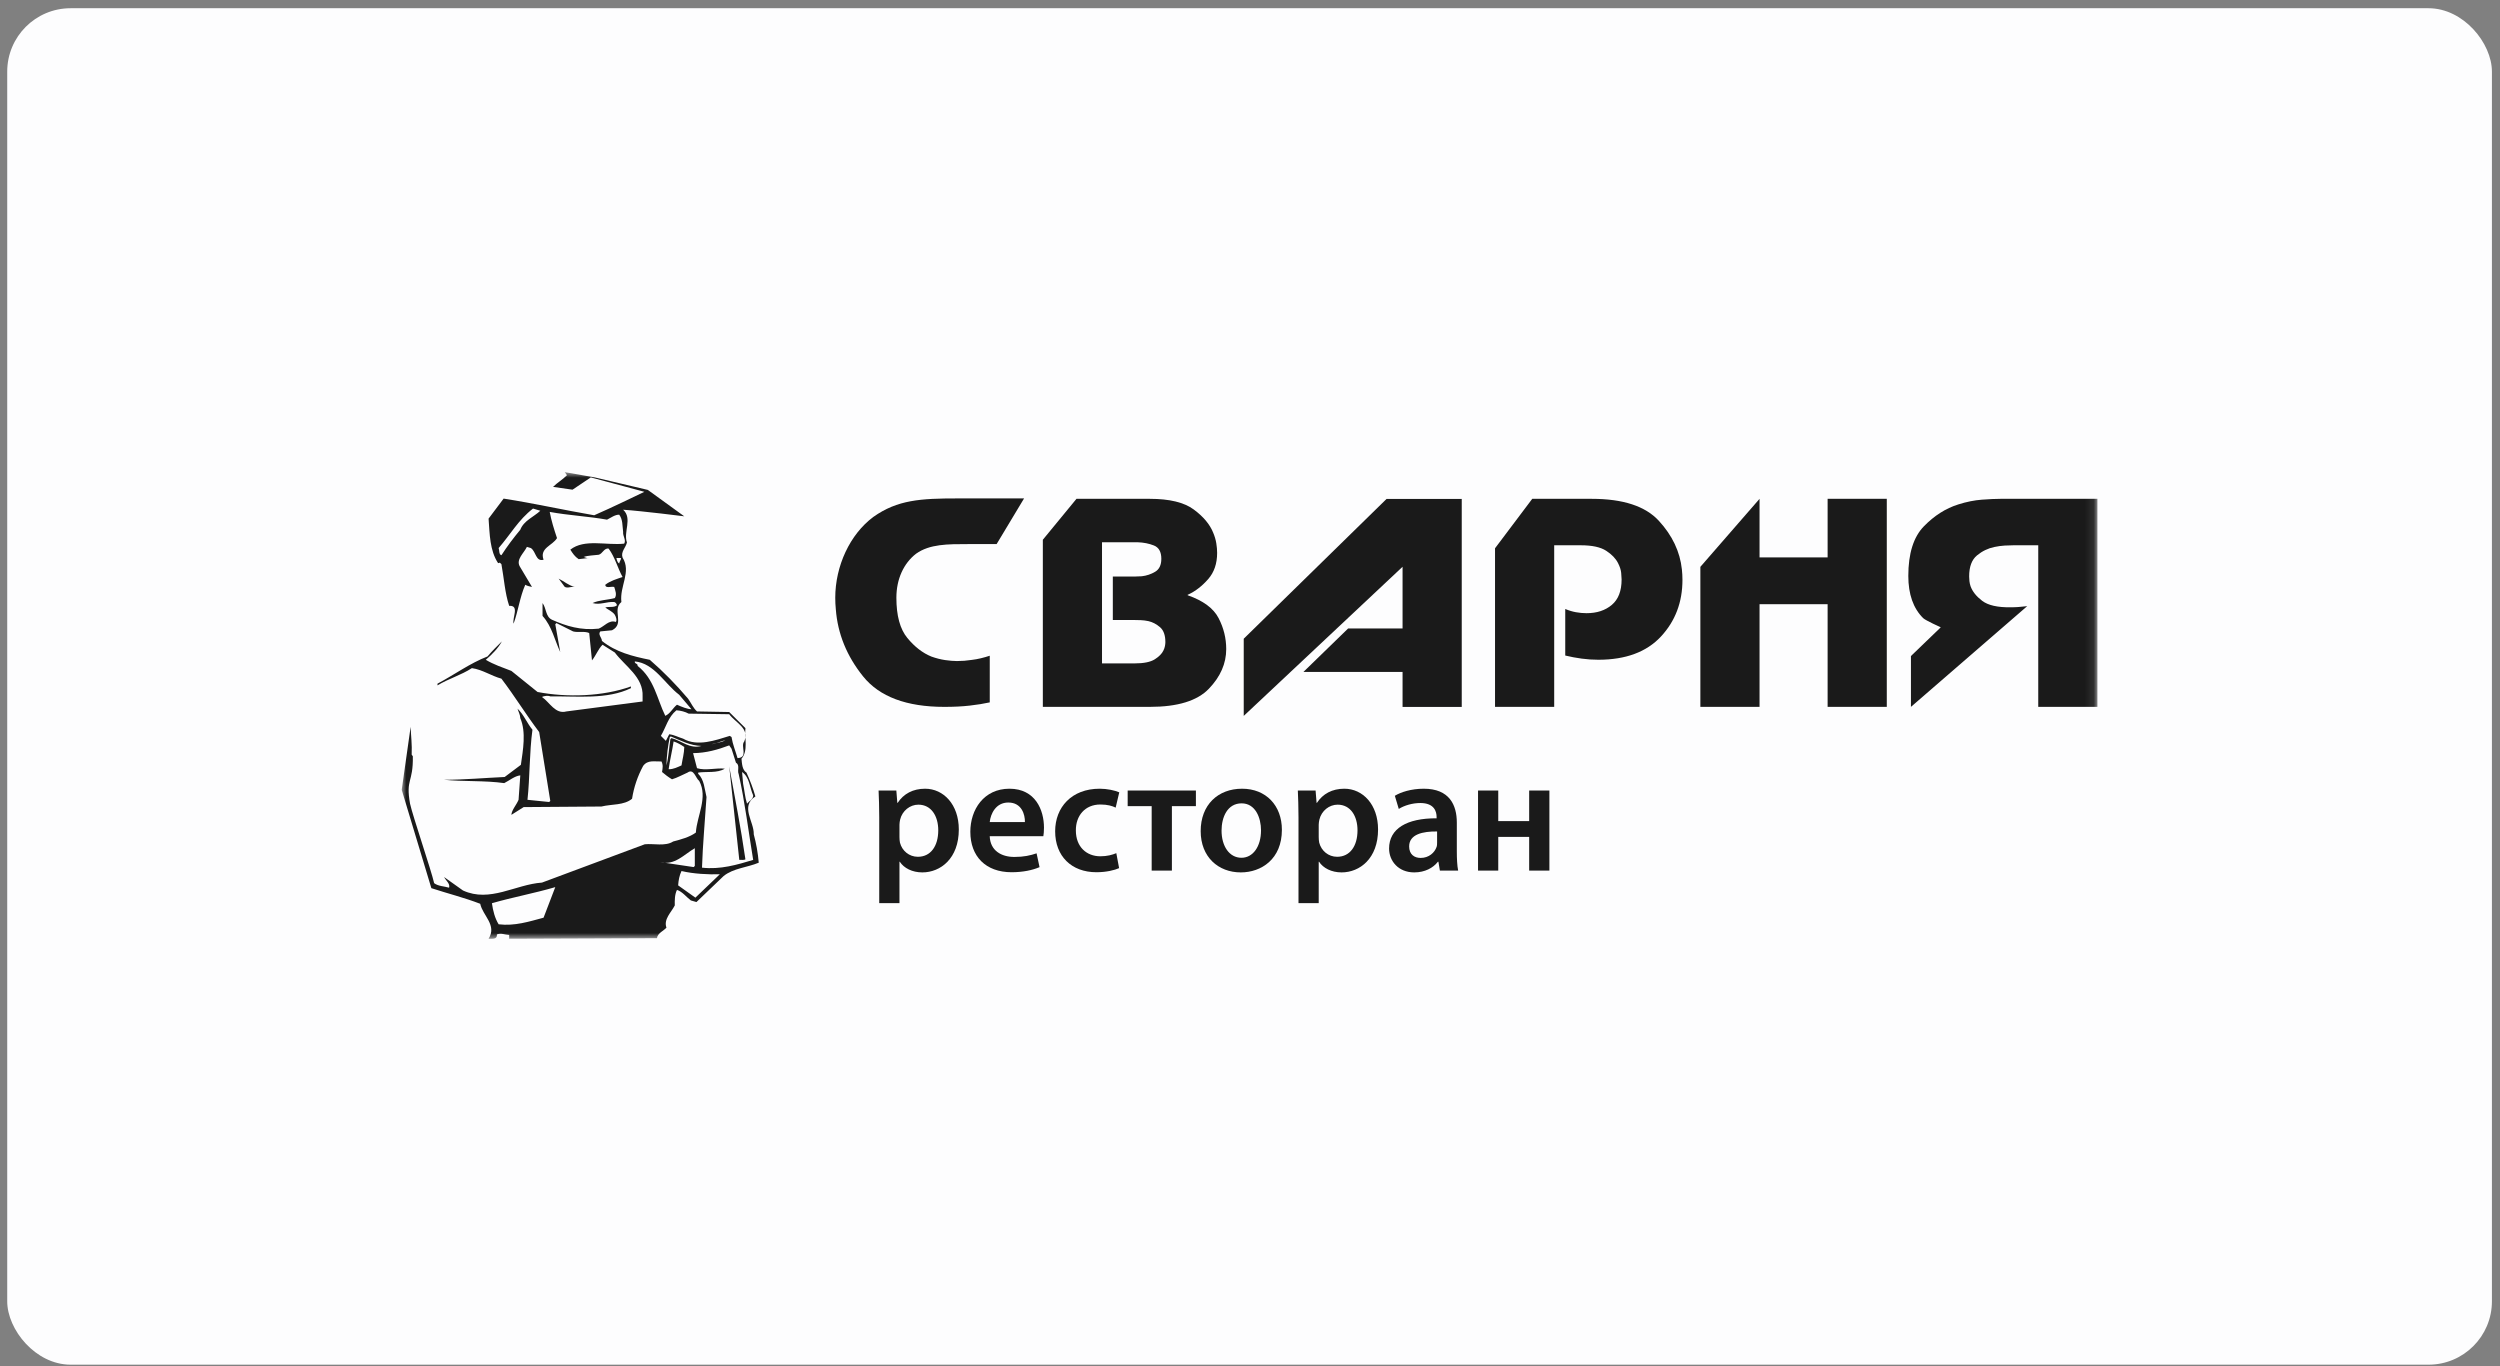 <?xml version="1.0" encoding="UTF-8"?> <svg xmlns="http://www.w3.org/2000/svg" width="280" height="153" viewBox="0 0 280 153" fill="none"><rect x="0" y="0" width="280" height="153" fill="#808080" stroke="none"/><rect x="0.809" y="0.922" width="278.286" height="151.922" rx="7.099" fill="#FDFDFE"></rect><mask id="mask0_187_195" style="mask-type:luminance" maskUnits="userSpaceOnUse" x="44" y="52" width="191" height="54"><path d="M234.912 52.878H44.992V105.147H234.912V52.878Z" fill="white"></path></mask><g mask="url(#mask0_187_195)"><path fill-rule="evenodd" clip-rule="evenodd" d="M111.621 60.938H108.48C106.135 60.938 104.131 60.927 102.602 62.014C101.211 63.089 100.395 64.854 100.395 66.946C100.395 68.955 100.803 70.456 101.62 71.45C102.437 72.443 103.337 73.139 104.321 73.537C104.844 73.725 105.357 73.855 105.86 73.929C106.362 74.001 106.802 74.038 107.179 74.038C107.451 74.038 107.723 74.028 107.995 74.007C108.268 73.986 108.54 73.955 108.812 73.912C109.168 73.871 109.519 73.808 109.864 73.724C110.209 73.64 110.539 73.546 110.853 73.442V78.667C110.183 78.814 109.435 78.934 108.608 79.028C107.78 79.123 106.833 79.17 105.765 79.17C101.536 79.17 98.505 78.035 96.673 75.763C94.841 73.491 93.821 70.985 93.612 68.242C93.59 68.033 93.574 67.818 93.564 67.599C93.553 67.379 93.549 67.164 93.549 66.955C93.549 63.396 95.186 59.851 97.813 57.896C100.515 55.975 103.141 55.823 107.224 55.823H114.696L111.621 60.938Z" fill="#1A1A1A"></path><path fill-rule="evenodd" clip-rule="evenodd" d="M120.565 55.869H128.787C130.984 55.869 132.621 56.267 133.698 57.062C134.775 57.857 135.502 58.725 135.879 59.666C136.047 60.064 136.162 60.456 136.225 60.844C136.288 61.231 136.319 61.592 136.319 61.926C136.319 63.12 135.984 64.099 135.314 64.863C134.644 65.627 133.911 66.198 133.116 66.575C133.094 66.575 133.079 66.58 133.068 66.591C133.058 66.601 133.042 66.606 133.022 66.606V66.669C134.759 67.276 135.912 68.129 136.482 69.229C137.052 70.328 137.337 71.485 137.337 72.699C137.337 74.312 136.688 75.793 135.39 77.143C134.092 78.494 131.894 79.169 128.795 79.169H116.798V60.452L120.565 55.869ZM124.636 64.574H127.054C127.18 64.574 127.311 64.569 127.447 64.558C127.583 64.548 127.724 64.542 127.871 64.542C128.415 64.481 128.918 64.312 129.379 64.037C129.839 63.764 130.069 63.28 130.069 62.586C130.069 61.812 129.792 61.314 129.239 61.094C128.684 60.874 128.073 60.754 127.406 60.733H123.425V74.301H127.067C128.093 74.301 128.846 74.15 129.328 73.847C129.809 73.544 130.134 73.215 130.302 72.859C130.386 72.692 130.443 72.525 130.475 72.358C130.506 72.191 130.522 72.044 130.522 71.918C130.522 71.145 130.32 70.586 129.919 70.242C129.516 69.897 129.085 69.672 128.625 69.567C128.331 69.505 128.049 69.468 127.776 69.458C127.504 69.447 127.274 69.442 127.085 69.442H124.636V64.574Z" fill="#1A1A1A"></path><path fill-rule="evenodd" clip-rule="evenodd" d="M163.715 55.877V79.177H157.087V75.255H145.985L150.991 70.388H157.087V63.478L139.298 80.182V71.537L155.297 55.877L163.715 55.877Z" fill="#1A1A1A"></path><path fill-rule="evenodd" clip-rule="evenodd" d="M171.611 55.869H178.285C181.783 55.869 184.287 56.691 185.795 58.334C187.303 59.977 188.162 61.792 188.372 63.781C188.393 63.97 188.409 64.163 188.419 64.362C188.43 64.561 188.435 64.755 188.435 64.943C188.435 67.455 187.628 69.574 186.017 71.301C184.405 73.028 182.07 73.891 179.014 73.891C178.385 73.891 177.762 73.849 177.144 73.765C176.527 73.682 175.914 73.566 175.308 73.42V68.206C175.705 68.374 176.103 68.495 176.501 68.568C176.898 68.641 177.296 68.677 177.694 68.677C178.846 68.677 179.787 68.368 180.52 67.751C181.253 67.133 181.62 66.184 181.62 64.906C181.62 64.76 181.604 64.514 181.573 64.168C181.541 63.822 181.42 63.451 181.211 63.052C180.958 62.55 180.519 62.094 179.889 61.685C179.26 61.276 178.317 61.072 177.059 61.072H174.07V79.169H167.443V61.407L171.611 55.869Z" fill="#1A1A1A"></path><path fill-rule="evenodd" clip-rule="evenodd" d="M197.069 62.428H204.693V55.869H211.321V79.169H204.693V67.67H197.069V79.169H190.441V63.487L197.069 55.869V62.428Z" fill="#1A1A1A"></path><path fill-rule="evenodd" clip-rule="evenodd" d="M225.485 61.072C225.211 61.072 224.892 61.082 224.525 61.104C224.158 61.125 223.776 61.178 223.377 61.261C222.663 61.407 222.013 61.721 221.427 62.203C220.839 62.685 220.546 63.471 220.546 64.56C220.546 64.728 220.556 64.905 220.577 65.094C220.598 65.282 220.64 65.471 220.703 65.659C220.913 66.247 221.346 66.791 222.006 67.294C222.666 67.796 223.728 68.037 225.194 68.016C225.466 68.016 225.76 68.007 226.074 67.985C226.388 67.963 227.047 67.889 227.047 67.889L214.025 79.169V73.477L217.365 70.26C217.365 70.26 215.652 69.487 215.395 69.231C214.286 68.132 213.731 66.557 213.731 64.505C213.731 61.993 214.312 60.14 215.475 58.947C216.638 57.753 217.921 56.937 219.325 56.497C220.246 56.204 221.132 56.026 221.98 55.963C222.828 55.901 223.514 55.869 224.038 55.869H234.912V79.169H228.284V61.072H225.485Z" fill="#1A1A1A"></path><path fill-rule="evenodd" clip-rule="evenodd" d="M66.613 53.469L72.557 54.87L76.639 57.827C76.639 57.827 72.035 57.243 69.791 57.088C70.868 58.073 69.791 59.578 70.219 60.758C70.089 61.329 69.505 61.796 69.726 62.444C70.738 64.066 69.376 65.648 69.596 67.425C68.507 68.32 70.012 69.85 68.546 70.59L67.236 70.719C66.938 71.07 67.404 71.407 67.418 71.783C68.974 73.041 70.855 73.508 72.774 73.897C74.292 75.207 75.744 76.698 77.067 78.255C77.404 78.722 77.638 79.305 78.066 79.681L81.672 79.746L83.487 81.549C83.371 82.626 83.825 84.091 83.047 84.974C83.098 85.544 83.137 86.245 83.604 86.53C84.006 87.399 84.343 88.294 84.603 89.202C82.865 90.304 84.473 92.029 84.421 93.443C84.694 94.455 84.888 95.518 84.979 96.621C83.695 97.165 82.151 97.23 81.049 98.112L78.001 101.03L77.379 100.849C76.899 100.499 76.432 99.863 75.822 99.669C75.563 100.174 75.563 100.862 75.576 101.407C75.174 102.198 74.304 102.95 74.642 103.897C74.33 104.26 73.643 104.507 73.578 105.077L57.028 105.142V104.714C56.497 104.688 56.185 104.48 55.654 104.649C55.705 105.233 55.148 105.142 54.72 105.142C55.692 103.612 54.058 102.548 53.786 101.225C52.009 100.538 50.128 100.071 48.312 99.474L44.992 88.463L45.991 81.407C46.03 82.444 46.159 83.365 46.108 84.52L46.237 84.701C46.289 87.71 45.42 87.192 45.926 90.019C46.237 91.433 48.312 97.503 48.624 98.916C49.104 99.267 49.739 99.254 50.297 99.422C50.44 98.968 49.934 98.631 49.739 98.229L51.853 99.734C54.875 101.121 57.716 99.059 60.699 98.851L72.216 94.558C73.189 94.455 74.525 94.818 75.394 94.247C76.276 94.013 77.223 93.767 77.936 93.248C78.066 91.329 79.311 89.319 78.312 87.464C77.897 87.152 77.716 86.024 77.002 86.53C76.432 86.776 75.874 87.1 75.264 87.282C74.875 87.049 74.46 86.737 74.149 86.465C74.214 86.037 74.292 85.687 74.084 85.285C73.306 85.311 72.554 85.077 72.035 85.778C71.412 86.932 70.997 88.151 70.79 89.461C69.895 90.213 68.507 90.045 67.365 90.33L58.65 90.395L57.275 91.264C57.301 90.732 57.846 90.148 58.079 89.578L58.273 86.841C57.651 86.906 57.067 87.412 56.471 87.71C54.304 87.399 51.866 87.554 49.739 87.334C51.97 87.334 54.266 87.127 56.523 87.023L58.338 85.661C58.572 84.027 58.948 81.99 58.273 80.434C58.261 80.045 58.066 79.721 57.962 79.37C58.676 80.045 59.013 80.979 59.635 81.731C59.285 84.286 59.35 87.075 59.078 89.578L61.503 89.824L61.633 89.707L60.388 81.99C58.896 80.019 57.651 77.969 56.159 76.011C55.018 75.7 54.045 75 52.852 74.831C51.633 75.622 50.232 76.011 49 76.763V76.569C50.867 75.583 52.631 74.286 54.603 73.521C55.083 72.937 55.654 72.392 56.211 71.835C55.796 72.6 55.109 73.301 54.408 73.897C55.264 74.416 56.302 74.766 57.275 75.142L60.206 77.503C63.501 78.138 67.56 78.009 70.66 76.88V77.075C68.014 78.372 64.603 77.957 61.633 77.996C61.412 77.879 60.893 77.944 60.699 78.061C61.581 78.67 62.191 80.019 63.436 79.681C66.276 79.305 69.129 78.929 71.97 78.566V77.996C72.074 75.83 70.012 74.623 68.857 73.08L67.482 72.211C66.989 72.704 66.756 73.404 66.302 73.962L65.991 70.901C65.459 70.655 64.746 70.875 64.188 70.719L62.32 69.785L62.191 69.915L62.748 73.028C62.126 71.718 61.827 70.162 60.764 68.981V67.542C61.205 68.125 61.088 69.059 61.815 69.409C63.41 70.123 65.07 70.628 67.054 70.408C67.69 70.162 68.195 69.396 68.974 69.656C69.129 69.461 68.987 69.085 68.857 68.852C68.598 68.488 68.144 68.307 67.793 68.047C68.131 67.892 68.766 68.099 69.104 67.788C69.064 67.645 68.961 67.464 68.792 67.425C67.949 67.36 67.21 67.788 66.367 67.542C67.067 67.204 68.04 67.204 68.857 66.984C69.116 66.608 68.909 66.115 68.792 65.739C68.455 65.648 67.807 65.946 67.793 65.492C68.377 65.038 69.064 64.857 69.726 64.623C69.156 63.573 68.883 62.418 68.17 61.446C67.664 61.342 67.482 62.029 67.054 62.133C66.484 62.211 65.887 62.198 65.368 62.38C65.55 62.418 65.705 62.548 65.926 62.496L64.81 62.626C64.369 62.328 64.149 61.99 63.877 61.562C65.459 60.317 67.897 61.108 69.908 60.888C70.154 60.486 69.739 60.045 69.791 59.578C69.7 58.904 69.765 58.177 69.35 57.645C68.896 57.632 68.416 57.983 67.988 58.203C65.887 57.827 63.669 57.723 61.568 57.334C61.736 58.268 62.061 59.306 62.385 60.266C61.879 61.121 60.401 61.368 60.88 62.691C59.986 62.937 60.05 61.77 59.454 61.381L59.013 61.251C58.676 61.952 57.781 62.652 58.209 63.43L59.584 65.739C59.324 65.674 59.052 65.635 58.831 65.492C58.221 66.867 58.04 68.436 57.521 69.85C57.352 69.189 58.221 67.788 57.028 67.853C56.548 66.426 56.445 64.74 56.159 63.184L55.965 63.002C55.926 63.08 55.848 63.054 55.783 63.067C54.849 61.64 54.849 59.837 54.72 58.086L56.406 55.843C59.817 56.374 63.15 57.127 66.549 57.71C68.338 56.945 72.165 55.085 72.165 55.085L71.529 54.909L66.172 53.469C66.172 53.469 64.81 54.39 64.123 54.844L61.944 54.532C62.398 54.066 63.008 53.728 63.501 53.223L63.254 52.878L66.613 53.469ZM60.517 57.204C59.804 57.879 58.663 58.307 58.273 59.331C57.508 60.252 56.795 61.199 56.159 62.185C55.861 62.107 55.952 61.653 55.848 61.381C57.171 59.863 58.053 58.229 59.7 56.958L60.517 57.204ZM69.544 62.496C69.558 62.743 69.363 62.898 69.35 63.119C69.156 63.002 69.078 62.73 69.039 62.496H69.544ZM64.369 65.739C63.941 65.648 63.358 66.037 63.124 65.557L62.567 64.805C63.215 65.129 63.656 65.557 64.369 65.739ZM76.068 77.814L77.443 79.435C76.976 79.422 76.341 79.163 75.822 78.929C75.368 79.28 75.07 79.928 74.512 80.174C73.578 78.268 73.28 76.037 71.412 74.584C71.464 74.286 71.036 74.364 71.101 74.079C73.293 74.286 74.46 76.608 76.068 77.814ZM77.132 79.928L81.672 79.993C82.372 80.953 83.993 81.562 83.358 83.041C82.891 83.573 83.864 84.844 82.605 84.909C82.385 84.13 82.061 83.378 81.931 82.548L81.736 82.418C80.154 82.898 78.131 83.663 76.51 82.73C75.991 82.574 75.511 82.302 74.953 82.237L74.577 82.976L74.019 82.418C74.59 81.459 74.823 80.317 75.757 79.552C76.263 79.591 76.717 79.708 77.132 79.928ZM78.559 83.547C77.249 83.91 76.328 82.963 75.2 82.665L75.083 82.794C74.927 83.767 74.888 84.792 74.642 85.726C74.668 84.623 74.797 83.56 75.018 82.548L75.135 82.483C76.237 82.937 77.288 83.508 78.559 83.547ZM81.244 82.924C80.764 83.158 80.206 83.209 79.687 83.352C80.245 83.3 80.764 82.976 81.244 82.924ZM76.639 83.663C76.626 84.39 76.432 85.038 76.328 85.726C75.874 85.92 75.433 86.167 74.888 86.154C75.031 85.103 75.29 84.091 75.446 83.041C75.874 83.183 76.263 83.404 76.639 83.663ZM81.931 83.858L82.424 85.414C82.904 85.713 82.54 86.245 82.735 86.711C83.436 89.85 83.825 93.106 84.356 96.309C82.553 96.854 80.673 97.412 78.624 97.178C78.702 94.662 78.961 91.913 79.129 89.267C78.909 88.359 78.87 87.321 78.195 86.66V86.53C79.103 86.387 80.336 86.621 81.179 86.089C80.18 85.985 79.013 86.335 78.066 86.037L77.625 84.351C79.091 84.338 80.4 83.962 81.672 83.482L81.931 83.858ZM83.487 96.245C83.293 96.361 83.02 96.284 82.8 96.309C82.424 92.898 82.048 89.331 81.672 85.842C82.281 89.176 82.982 92.743 83.487 96.245ZM84.356 89.085C84.382 89.5 83.864 89.747 83.669 90.019C83.436 89.305 83.384 88.527 83.228 87.775L83.111 86.465C83.967 87.049 83.954 88.203 84.356 89.085ZM77.819 96.984L77.69 97.113C76.445 96.932 75.2 96.737 73.954 96.556C75.55 96.971 76.613 95.7 77.819 94.999V96.984ZM80.621 97.918L77.884 100.538L75.952 99.163C75.991 98.592 76.094 98.047 76.328 97.555C77.677 97.879 79.35 97.956 80.621 97.918ZM60.88 102.781C59.285 103.209 57.638 103.741 55.848 103.521C55.433 102.859 55.212 102.003 55.096 101.16C57.431 100.486 59.856 100.045 62.191 99.358L60.88 102.781Z" fill="#1A1A1A"></path><path d="M98.474 91.521C98.474 90.343 98.438 89.386 98.401 88.539H100.39L100.5 89.92H100.537C101.2 88.907 102.25 88.336 103.612 88.336C105.674 88.336 107.387 90.104 107.387 92.903C107.387 96.144 105.343 97.709 103.3 97.709C102.176 97.709 101.236 97.23 100.776 96.512H100.74V101.152H98.474V91.521ZM100.74 93.749C100.74 93.971 100.759 94.173 100.795 94.376C101.034 95.297 101.826 95.96 102.802 95.96C104.238 95.96 105.085 94.763 105.085 92.995C105.085 91.411 104.312 90.122 102.857 90.122C101.918 90.122 101.052 90.803 100.813 91.798C100.776 91.982 100.74 92.184 100.74 92.368V93.749Z" fill="#1A1A1A"></path><path d="M110.85 93.658C110.905 95.278 112.157 95.978 113.612 95.978C114.661 95.978 115.398 95.812 116.098 95.573L116.429 97.12C115.656 97.451 114.588 97.69 113.299 97.69C110.389 97.69 108.677 95.904 108.677 93.16C108.677 90.674 110.187 88.336 113.059 88.336C115.969 88.336 116.926 90.73 116.926 92.7C116.926 93.124 116.89 93.455 116.853 93.658H110.85ZM114.791 92.074C114.809 91.246 114.44 89.882 112.93 89.882C111.531 89.882 110.942 91.153 110.85 92.074H114.791Z" fill="#1A1A1A"></path><path d="M125.34 97.23C124.861 97.451 123.922 97.69 122.799 97.69C120 97.69 118.177 95.886 118.177 93.105C118.177 90.417 120.018 88.336 123.167 88.336C123.996 88.336 124.843 88.52 125.358 88.741L124.954 90.454C124.585 90.27 124.051 90.104 123.241 90.104C121.51 90.104 120.479 91.374 120.497 93.013C120.497 94.855 121.694 95.904 123.241 95.904C124.014 95.904 124.585 95.739 125.027 95.554L125.34 97.23Z" fill="#1A1A1A"></path><path d="M133.941 88.539V90.288H131.252V97.507H128.987V90.288H126.299V88.539H133.941Z" fill="#1A1A1A"></path><path d="M143.572 92.94C143.572 96.235 141.253 97.709 138.969 97.709C136.446 97.709 134.476 95.978 134.476 93.087C134.476 90.141 136.41 88.336 139.116 88.336C141.786 88.336 143.572 90.214 143.572 92.94ZM136.814 93.031C136.814 94.763 137.68 96.07 139.042 96.07C140.331 96.07 141.234 94.818 141.234 92.995C141.234 91.595 140.608 89.975 139.061 89.975C137.459 89.975 136.814 91.54 136.814 93.031Z" fill="#1A1A1A"></path><path d="M145.431 91.521C145.431 90.343 145.394 89.386 145.357 88.539H147.346L147.457 89.92H147.494C148.157 88.907 149.206 88.336 150.568 88.336C152.63 88.336 154.343 90.104 154.343 92.903C154.343 96.144 152.3 97.709 150.256 97.709C149.132 97.709 148.193 97.23 147.733 96.512H147.696V101.152H145.431V91.521ZM147.696 93.749C147.696 93.971 147.715 94.173 147.751 94.376C147.99 95.297 148.782 95.96 149.758 95.96C151.194 95.96 152.041 94.763 152.041 92.995C152.041 91.411 151.268 90.122 149.813 90.122C148.874 90.122 148.009 90.803 147.77 91.798C147.733 91.982 147.696 92.184 147.696 92.368V93.749Z" fill="#1A1A1A"></path><path d="M163.164 95.352C163.164 96.162 163.201 96.954 163.312 97.506H161.267L161.102 96.512H161.046C160.512 97.212 159.573 97.709 158.395 97.709C156.591 97.709 155.577 96.401 155.577 95.039C155.577 92.792 157.585 91.632 160.899 91.65V91.503C160.899 90.914 160.659 89.938 159.076 89.938C158.192 89.938 157.271 90.214 156.663 90.601L156.222 89.128C156.885 88.723 158.045 88.336 159.463 88.336C162.335 88.336 163.164 90.159 163.164 92.129V95.352ZM160.954 93.124C159.352 93.105 157.824 93.437 157.824 94.799C157.824 95.683 158.395 96.088 159.113 96.088C160.034 96.088 160.678 95.499 160.899 94.855C160.954 94.689 160.954 94.523 160.954 94.357V93.124Z" fill="#1A1A1A"></path><path d="M167.805 88.539V91.964H171.267V88.539H173.532V97.507H171.267V93.732H167.805V97.507H165.54V88.539H167.805Z" fill="#1A1A1A"></path></g></svg> 